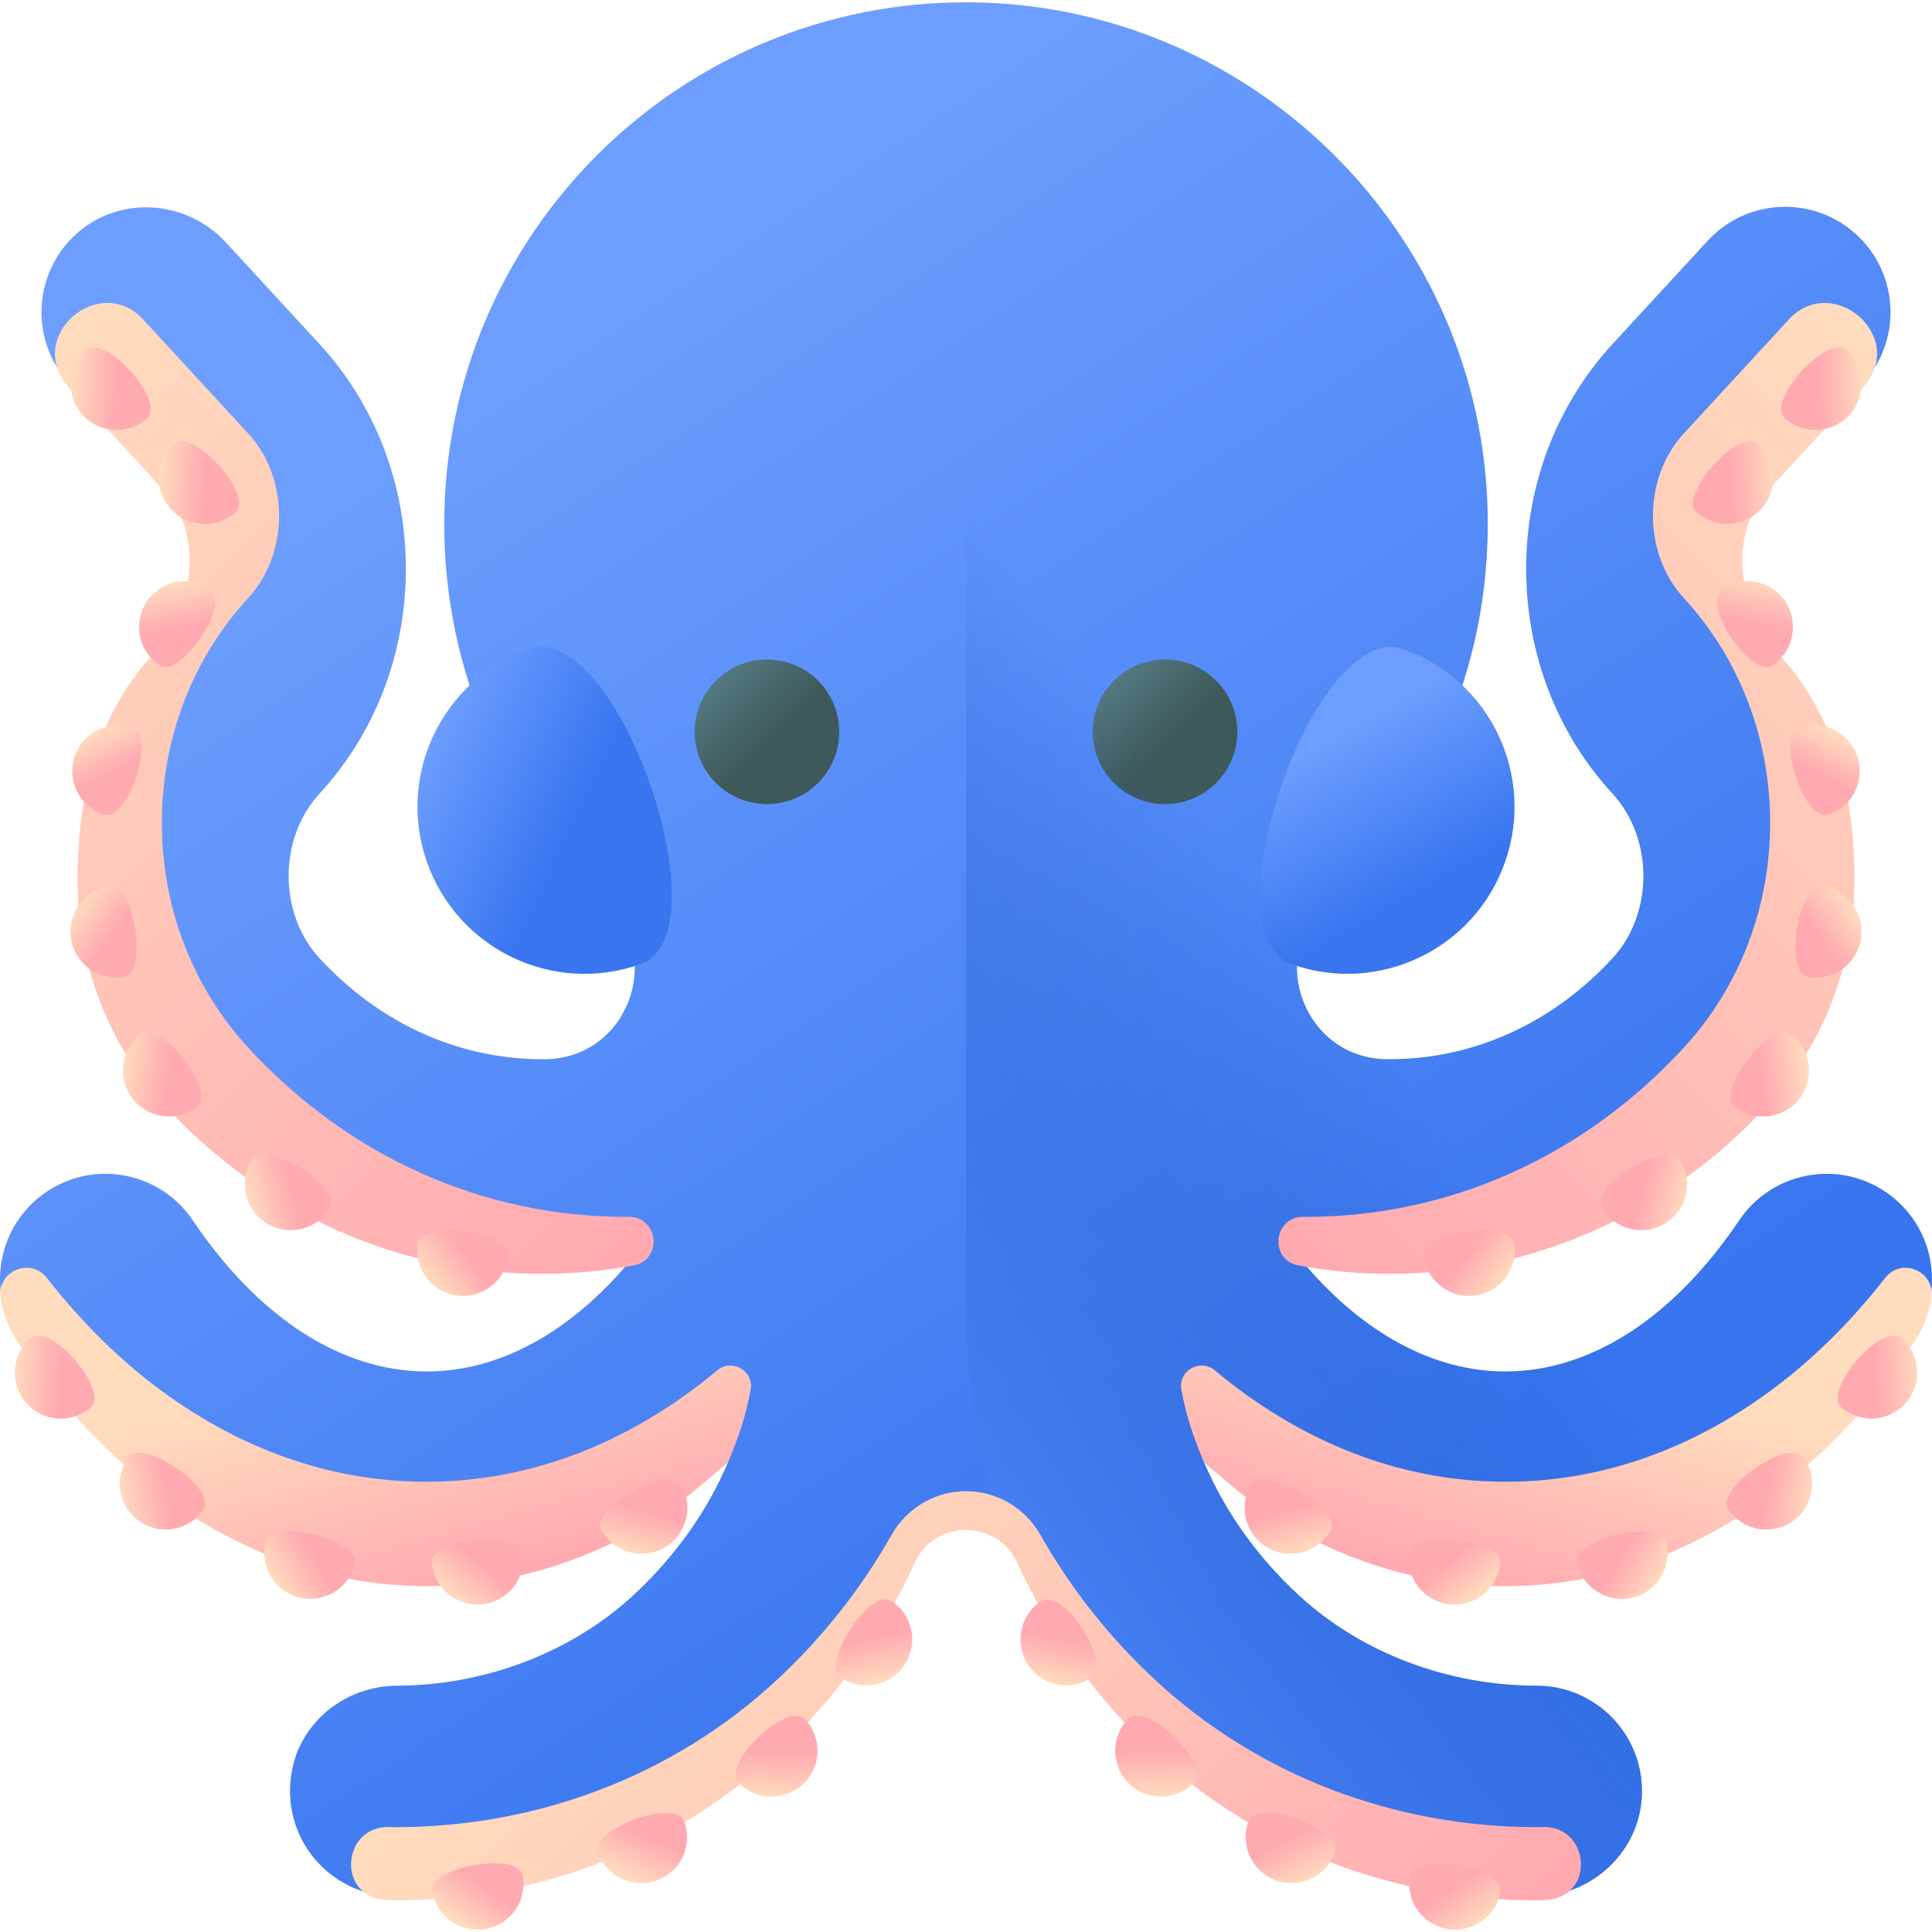 <svg id="Capa_1" enable-background="new 0 0 510 510" height="512" viewBox="0 0 510 510" width="512"
	xmlns="http://www.w3.org/2000/svg"
	xmlns:xlink="http://www.w3.org/1999/xlink">
	<linearGradient id="lg1">
		<stop offset="0" stop-color="#6d9eff"/>
		<stop offset="1" stop-color="#3875ef"/>
	</linearGradient>
	<linearGradient id="SVGID_1_" gradientUnits="userSpaceOnUse" x1="156.391" x2="366.807" xlink:href="#lg1" y1="79.224" y2="396.873"/>
	<linearGradient id="lg2">
		<stop offset="0" stop-color="#537983"/>
		<stop offset="1" stop-color="#3e5959"/>
	</linearGradient>
	<linearGradient id="SVGID_2_" gradientUnits="userSpaceOnUse" x1="188.671" x2="204.063" xlink:href="#lg2" y1="179.394" y2="194.786"/>
	<linearGradient id="SVGID_3_" gradientUnits="userSpaceOnUse" x1="293.757" x2="309.149" xlink:href="#lg2" y1="179.394" y2="194.786"/>
	<linearGradient id="SVGID_4_" gradientTransform="matrix(.943 -.332 .332 .943 -111.029 -272.999)" gradientUnits="userSpaceOnUse" x1="53.653" x2="85.228" xlink:href="#lg1" y1="518.194" y2="549.768"/>
	<linearGradient id="SVGID_5_" gradientUnits="userSpaceOnUse" x1="350.393" x2="373.66" xlink:href="#lg1" y1="195.474" y2="235.938"/>
	<linearGradient id="SVGID_6_" gradientUnits="userSpaceOnUse" x1="341.375" x2="203.825" y1="245.639" y2="351.836">
		<stop offset="0" stop-color="#1950bf" stop-opacity="0"/>
		<stop offset="1" stop-color="#4b85f8"/>
	</linearGradient>
	<linearGradient id="lg3">
		<stop offset="0" stop-color="#ffdcbd"/>
		<stop offset=".003" stop-color="#ffdcbd"/>
		<stop offset="1" stop-color="#ffa9b1"/>
	</linearGradient>
	<linearGradient id="SVGID_7_" gradientUnits="userSpaceOnUse" x1="-22.397" x2="177.747" xlink:href="#lg3" y1="125.118" y2="325.262"/>
	<linearGradient id="SVGID_8_" gradientTransform="matrix(.742 -.671 .671 .742 -333.067 -599.114)" gradientUnits="userSpaceOnUse" x1="-209.703" x2="-201.035" xlink:href="#lg3" y1="755.828" y2="764.496"/>
	<linearGradient id="SVGID_9_" gradientTransform="matrix(.742 -.671 .671 .742 -333.067 -599.114)" gradientUnits="userSpaceOnUse" x1="-209.069" x2="-200.402" xlink:href="#lg3" y1="789.817" y2="798.485"/>
	<linearGradient id="SVGID_10_" gradientTransform="matrix(.832 .555 -.555 .832 -95.908 655.996)" gradientUnits="userSpaceOnUse" x1="-161.213" x2="-152.546" xlink:href="#lg3" y1="-496.194" y2="-487.527"/>
	<linearGradient id="SVGID_11_" gradientTransform="matrix(.95 .312 -.312 .95 -11.865 389.624)" gradientUnits="userSpaceOnUse" x1="-26.892" x2="-18.225" xlink:href="#lg3" y1="-197.983" y2="-189.316"/>
	<linearGradient id="SVGID_12_" gradientTransform="matrix(.986 -.165 .165 .986 -65.195 -102.706)" gradientUnits="userSpaceOnUse" x1="27.299" x2="35.967" xlink:href="#lg3" y1="351.96" y2="360.628"/>
	<linearGradient id="SVGID_13_" gradientTransform="matrix(.785 -.619 .619 .785 -374.112 -512.662)" gradientUnits="userSpaceOnUse" x1="-173.239" x2="-164.572" xlink:href="#lg3" y1="875.981" y2="884.648"/>
	<linearGradient id="SVGID_14_" gradientTransform="matrix(.511 -.86 .86 .511 -716.103 -677.266)" gradientUnits="userSpaceOnUse" x1="-455.888" x2="-447.221" xlink:href="#lg3" y1="1179.419" y2="1188.086"/>
	<linearGradient id="SVGID_15_" gradientTransform="matrix(.128 -.992 .992 .128 -1140.248 -684.183)" gradientUnits="userSpaceOnUse" x1="-853.987" x2="-845.32" xlink:href="#lg3" y1="1374.08" y2="1382.747"/>
	<linearGradient id="SVGID_16_" gradientTransform="matrix(-1 0 0 1 -1869.481 0)" gradientUnits="userSpaceOnUse" x1="-2401.878" x2="-2201.734" xlink:href="#lg3" y1="125.118" y2="325.262"/>
	<linearGradient id="SVGID_17_" gradientTransform="matrix(-.742 -.671 -.671 .742 -1536.414 -599.114)" gradientUnits="userSpaceOnUse" x1="-1974.548" x2="-1965.881" xlink:href="#lg3" y1="-840.182" y2="-831.515"/>
	<linearGradient id="SVGID_18_" gradientTransform="matrix(-.742 -.671 -.671 .742 -1536.414 -599.114)" gradientUnits="userSpaceOnUse" x1="-1973.915" x2="-1965.248" xlink:href="#lg3" y1="-806.193" y2="-797.526"/>
	<linearGradient id="SVGID_19_" gradientTransform="matrix(-.832 .555 .555 .832 -1773.573 655.996)" gradientUnits="userSpaceOnUse" x1="-2141.412" x2="-2132.744" xlink:href="#lg3" y1="823.177" y2="831.845"/>
	<linearGradient id="SVGID_20_" gradientTransform="matrix(-.95 .312 .312 .95 -1857.616 389.624)" gradientUnits="userSpaceOnUse" x1="-2287.462" x2="-2278.795" xlink:href="#lg3" y1="544.817" y2="553.484"/>
	<linearGradient id="SVGID_21_" gradientTransform="matrix(-.986 -.165 -.165 .986 -1804.286 -102.706)" gradientUnits="userSpaceOnUse" x1="-2319.495" x2="-2310.828" xlink:href="#lg3" y1="-41.086" y2="-32.419"/>
	<linearGradient id="SVGID_22_" gradientTransform="matrix(-.785 -.619 -.619 .785 -1495.369 -512.662)" gradientUnits="userSpaceOnUse" x1="-2041.893" x2="-2033.226" xlink:href="#lg3" y1="-597.132" y2="-588.465"/>
	<linearGradient id="SVGID_23_" gradientTransform="matrix(-.511 -.86 -.86 .511 -1153.378 -677.266)" gradientUnits="userSpaceOnUse" x1="-1671.031" x2="-1662.364" xlink:href="#lg3" y1="-866.395" y2="-857.728"/>
	<linearGradient id="SVGID_24_" gradientTransform="matrix(-.128 -.992 -.992 .128 -729.232 -684.183)" gradientUnits="userSpaceOnUse" x1="-1158.432" x2="-1149.765" xlink:href="#lg3" y1="-985.844" y2="-977.177"/>
	<linearGradient id="SVGID_25_" gradientUnits="userSpaceOnUse" x1="100.438" x2="118.102" xlink:href="#lg3" y1="358.609" y2="420.433"/>
	<linearGradient id="SVGID_26_" gradientTransform="matrix(.756 -.655 .655 .756 -401.791 -519.256)" gradientUnits="userSpaceOnUse" x1="-271.608" x2="-262.94" xlink:href="#lg3" y1="932.041" y2="940.708"/>
	<linearGradient id="SVGID_27_" gradientTransform="matrix(.567 -.824 .824 .567 -653.553 -644.927)" gradientUnits="userSpaceOnUse" x1="-468.693" x2="-460.026" xlink:href="#lg3" y1="1154.143" y2="1162.81"/>
	<linearGradient id="SVGID_28_" gradientTransform="matrix(.236 -.972 .972 .236 -1055.643 -691.378)" gradientUnits="userSpaceOnUse" x1="-811.318" x2="-802.65" xlink:href="#lg3" y1="1357.624" y2="1366.291"/>
	<linearGradient id="SVGID_29_" gradientTransform="matrix(-.106 -.994 .994 -.106 -1426.696 -590.414)" gradientUnits="userSpaceOnUse" x1="-1170.633" x2="-1161.966" xlink:href="#lg3" y1="1429.921" y2="1438.588"/>
	<linearGradient id="SVGID_30_" gradientTransform="matrix(-.483 -.876 .876 -.483 -1770.971 -301.563)" gradientUnits="userSpaceOnUse" x1="-1559.368" x2="-1550.701" xlink:href="#lg3" y1="1353.398" y2="1362.065"/>
	<linearGradient id="SVGID_31_" gradientTransform="matrix(-1 0 0 1 -1869.481 0)" gradientUnits="userSpaceOnUse" x1="-2279.043" x2="-2261.379" xlink:href="#lg3" y1="358.609" y2="420.433"/>
	<linearGradient id="SVGID_32_" gradientTransform="matrix(-.756 -.655 -.655 .756 -1467.689 -519.256)" gradientUnits="userSpaceOnUse" x1="-2069.335" x2="-2060.668" xlink:href="#lg3" y1="-626.838" y2="-618.171"/>
	<linearGradient id="SVGID_33_" gradientTransform="matrix(-.567 -.824 -.824 .567 -1215.928 -644.927)" gradientUnits="userSpaceOnUse" x1="-1816.982" x2="-1808.315" xlink:href="#lg3" y1="-806.481" y2="-797.813"/>
	<linearGradient id="SVGID_34_" gradientTransform="matrix(-.236 -.972 -.972 .236 -813.838 -691.378)" gradientUnits="userSpaceOnUse" x1="-1373.111" x2="-1364.444" xlink:href="#lg3" y1="-954.587" y2="-945.919"/>
	<linearGradient id="SVGID_35_" gradientTransform="matrix(.106 -.994 -.994 -.106 -442.784 -590.414)" gradientUnits="userSpaceOnUse" x1="-918.198" x2="-909.531" xlink:href="#lg3" y1="-936.132" y2="-927.465"/>
	<linearGradient id="SVGID_36_" gradientTransform="matrix(.483 -.876 -.876 -.483 -98.51 -301.563)" gradientUnits="userSpaceOnUse" x1="-410.204" x2="-401.537" xlink:href="#lg3" y1="-730.193" y2="-721.526"/>
	<linearGradient id="SVGID_37_" gradientUnits="userSpaceOnUse" x1="171.748" x2="338.252" xlink:href="#lg3" y1="408.773" y2="575.276"/>
	<linearGradient id="SVGID_38_" gradientTransform="matrix(-.838 -.546 .546 -.838 -1900.033 337.804)" gradientUnits="userSpaceOnUse" x1="-1844.883" x2="-1836.216" xlink:href="#lg3" y1="1075.106" y2="1083.773"/>
	<linearGradient id="SVGID_39_" gradientTransform="matrix(-.693 -.721 .721 -.693 -1844.001 104.017)" gradientUnits="userSpaceOnUse" x1="-1687.037" x2="-1678.369" xlink:href="#lg3" y1="1220.193" y2="1228.861"/>
	<linearGradient id="SVGID_40_" gradientTransform="matrix(-.339 -.941 .941 -.339 -1600.674 -250.001)" gradientUnits="userSpaceOnUse" x1="-1300.476" x2="-1291.809" xlink:href="#lg3" y1="1408.835" y2="1417.502"/>
	<linearGradient id="SVGID_41_" gradientTransform="matrix(-.175 -.985 .985 -.175 -1463.207 -346.365)" gradientUnits="userSpaceOnUse" x1="-1117.881" x2="-1109.213" xlink:href="#lg3" y1="1409.806" y2="1418.473"/>
	<linearGradient id="SVGID_42_" gradientTransform="matrix(.838 -.546 -.546 -.838 30.552 337.804)" gradientUnits="userSpaceOnUse" x1="148.674" x2="157.341" xlink:href="#lg3" y1="-224.344" y2="-215.677"/>
	<linearGradient id="SVGID_43_" gradientTransform="matrix(.693 -.721 -.721 -.693 -25.48 104.017)" gradientUnits="userSpaceOnUse" x1="-37.801" x2="-29.134" xlink:href="#lg3" y1="-495.284" y2="-486.617"/>
	<linearGradient id="SVGID_44_" gradientTransform="matrix(.339 -.941 -.941 -.339 -268.807 -250.001)" gradientUnits="userSpaceOnUse" x1="-494.851" x2="-486.183" xlink:href="#lg3" y1="-830.319" y2="-821.652"/>
	<linearGradient id="SVGID_45_" gradientTransform="matrix(.175 -.985 -.985 -.175 -406.274 -346.365)" gradientUnits="userSpaceOnUse" x1="-702.365" x2="-693.698" xlink:href="#lg3" y1="-933.309" y2="-924.642"/>
	<g>
		<g>
			<path d="m497.715 314.601c-12.746-8.58-30.032-5.205-38.614 7.539-17.321 25.725-39.246 39.893-61.734 39.893-19.001 0-37.598-10.114-53.357-28.766 7.479 1.301 15.112 1.975 22.847 1.975 37.819 0 73.247-15.848 99.756-44.624 14.72-15.977 22.826-37.066 22.826-59.382 0-22.37-8.146-43.507-22.934-59.5-10.954-11.846-10.823-31.384.108-43.251l25.078-27.222c10.41-11.3 9.688-28.899-1.611-39.31-11.301-10.41-28.9-9.69-39.31 1.611l-25.078 27.222c-14.72 15.978-22.826 37.067-22.826 59.382 0 22.316 8.106 43.405 22.826 59.383 10.828 11.754 10.828 31.614 0 43.367-15.852 17.207-36.746 26.683-58.835 26.683-.26 0-.52-.001-.78-.004-21.508-.218-31.788-26.588-16.198-41.406 27.836-26.457 44.621-64.429 42.713-106.285-3.319-72.812-63.71-130.776-136.596-131.29-76.527-.54-138.732 61.333-138.732 137.734 0 39.21 16.386 74.591 42.683 99.673 15.648 14.926 5.602 41.356-16.022 41.575-.26.003-.519.004-.779.004-22.089 0-42.983-9.476-58.835-26.683-10.828-11.753-10.828-31.613 0-43.367 14.719-15.978 22.826-37.067 22.826-59.383 0-22.315-8.106-43.404-22.826-59.382l-24.689-26.798c-10.27-11.148-27.693-12.519-39.118-2.558-11.855 10.335-12.78 28.341-2.194 39.832l25.078 27.222c10.828 11.754 10.828 31.614 0 43.368-14.72 15.978-22.826 37.067-22.826 59.382 0 22.316 8.107 43.405 22.826 59.382 26.51 28.776 61.936 44.624 99.756 44.624 7.735 0 15.368-.674 22.847-1.975-15.759 18.652-34.356 28.766-53.357 28.766-22.489 0-44.414-14.168-61.735-39.893-8.582-12.746-25.87-16.121-38.614-7.538-12.745 8.581-16.12 25.868-7.538 38.613 13.734 20.397 30.019 36.353 48.401 47.424 18.765 11.302 38.779 17.033 59.487 17.033s40.722-5.731 59.487-17.033c7.029-4.233 13.749-9.187 20.139-14.824-5.525 13.051-14.004 25.062-25.127 35.332-16.306 15.055-38.997 23.729-62.318 23.837-13.398.062-25.247 9.212-27.743 22.375-3.365 17.754 10.157 33.265 27.303 33.265 37.851 0 73.542-13.707 100.501-38.598 15.957-14.733 28.529-32.327 37.141-51.485 5.033-11.197 20.932-11.197 25.965 0 8.611 19.157 21.184 36.751 37.141 51.485 26.805 24.748 62.244 38.441 99.854 38.596 15.337.063 28.262-12.107 28.464-27.443.205-15.536-12.328-28.195-27.817-28.195-23.475 0-46.35-8.689-62.758-23.837-11.123-10.27-19.602-22.281-25.127-35.333 6.391 5.637 13.111 10.591 20.14 14.824 18.764 11.302 38.779 17.033 59.487 17.033 20.707 0 40.722-5.731 59.486-17.033 18.383-11.07 34.668-27.026 48.402-47.424 8.58-12.743 5.204-30.03-7.54-38.612z" fill="url(#SVGID_1_)"/>
		</g>
		<g>
			<circle cx="202.457" cy="193.18" fill="url(#SVGID_2_)" r="19.082"/>
			<circle cx="307.543" cy="193.18" fill="url(#SVGID_3_)" r="19.082"/>
		</g>
		<g>
			<path d="m168.972 254.551c-22.982 8.089-48.17-3.984-56.26-26.966s3.984-48.17 26.966-56.26 52.276 75.136 29.294 83.226z" fill="url(#SVGID_4_)"/>
			<path d="m341.028 254.551c22.982 8.089 48.17-3.984 56.26-26.966 8.089-22.982-3.984-48.17-26.966-56.26s-52.276 75.136-29.294 83.226z" fill="url(#SVGID_5_)"/>
		</g>
		<path d="m305.124 462.026c26.805 24.749 62.245 38.441 99.854 38.596 15.336.063 28.262-12.107 28.464-27.443.205-15.536-12.328-28.195-27.817-28.195-23.475 0-46.35-8.689-62.758-23.837-11.123-10.27-19.602-22.281-25.127-35.333 6.391 5.637 13.111 10.591 20.14 14.824 18.764 11.302 38.779 17.033 59.487 17.033 20.707 0 40.722-5.731 59.486-17.033 18.383-11.07 34.668-27.026 48.402-47.424 8.581-12.745 5.205-30.032-7.539-38.614-12.746-8.58-30.032-5.205-38.614 7.539-17.321 25.725-39.246 39.893-61.734 39.893-19.001 0-37.598-10.114-53.357-28.766 7.479 1.301 15.112 1.975 22.847 1.975 37.819 0 73.247-15.848 99.756-44.624 14.72-15.977 20.826-37.066 20.826-59.382 0-22.37-6.146-43.507-20.934-59.5-10.954-11.846-10.823-31.384.108-43.251l25.078-27.222c10.41-11.3 9.688-28.899-1.611-39.31-11.301-10.41-28.9-9.69-39.31 1.611l-25.078 27.222c-14.72 15.978-22.826 37.067-22.826 59.382 0 22.316 8.106 43.405 22.826 59.383 10.828 11.754 10.828 31.614 0 43.367-15.852 17.207-36.746 26.683-58.835 26.683-.26 0-.52-.001-.779-.004-21.624-.219-31.67-26.649-16.022-41.575 26.297-25.082 42.683-60.463 42.683-99.673-.002-76.068-61.67-137.736-137.74-137.736v345.39c0 42.777 16.88 84.077 47.701 113.74.799.77 1.606 1.531 2.423 2.284z" fill="url(#SVGID_6_)"/>
		<g>
			<g>
				<g>
					<path d="m165.304 321.217c-.002 0 .002 0 0 0-37.82 0-73.247-15.848-99.756-44.624-14.719-15.977-22.826-37.066-22.826-59.382 0-22.315 8.106-43.404 22.826-59.382 10.828-11.754 10.828-31.614 0-43.368l-25.078-27.223c-.807-.876-1.665-1.811-2.555-2.785-11.545-12.622-31.162 4.103-20.197 17.231.3.359.609.711.928 1.058l24.647 26.754c10.828 11.754 7.828 31.614-3 43.368-14.72 15.978-19.826 37.067-19.826 59.382 0 22.316 8.107 43.405 22.826 59.382 26.51 28.776 61.936 44.624 99.756 44.624h.001c8.197 0 16.282-.745 24.187-2.206 7.772-1.436 6.641-12.871-1.261-12.832-.225.002-.449.003-.672.003z" fill="url(#SVGID_7_)"/>
				</g>
				<path d="m38.88 110.372c-4.96 4.486-12.618 4.101-17.104-.859s-4.101-12.618.859-17.104 21.205 13.477 16.245 17.963z" fill="url(#SVGID_8_)"/>
				<path d="m62.147 135.157c-4.96 4.486-12.618 4.101-17.104-.859s-4.101-12.618.859-17.104 21.205 13.477 16.245 17.963z" fill="url(#SVGID_9_)"/>
				<path d="m42.107 175.587c-5.566-3.708-7.071-11.226-3.363-16.792s11.226-7.071 16.792-3.363-7.863 23.863-13.429 20.155z" fill="url(#SVGID_10_)"/>
				<path d="m27.396 215.045c-6.354-2.088-9.812-8.931-7.724-15.285s8.931-9.812 15.285-7.724-1.207 25.096-7.561 23.009z" fill="url(#SVGID_11_)"/>
				<path d="m32.709 257.909c-6.596 1.105-12.839-3.347-13.944-9.943s3.347-12.839 9.943-13.944 10.597 22.782 4.001 23.887z" fill="url(#SVGID_12_)"/>
				<path d="m52.066 292.119c-5.252 4.14-12.866 3.239-17.007-2.013s-3.239-12.866 2.013-17.007c5.252-4.14 20.246 14.88 14.994 19.02z" fill="url(#SVGID_13_)"/>
				<path d="m87.154 318.809c-3.415 5.75-10.846 7.643-16.596 4.227s-7.643-10.846-4.227-16.596c3.416-5.749 24.239 6.619 20.823 12.369z" fill="url(#SVGID_14_)"/>
				<path d="m134.223 331.523c-.856 6.633-6.926 11.316-13.56 10.461-6.633-.856-11.316-6.926-10.461-13.56.857-6.632 24.877-3.534 24.021 3.099z" fill="url(#SVGID_15_)"/>
			</g>
			<g>
				<g>
					<path d="m344.696 321.217c37.82 0 73.247-15.848 99.756-44.624 14.719-15.977 22.826-37.066 22.826-59.382 0-22.315-8.106-43.404-22.826-59.382-10.828-11.754-10.828-31.614 0-43.368l25.078-27.222c.807-.876 1.665-1.811 2.555-2.785 11.545-12.622 31.163 4.103 20.197 17.231-.3.359-.609.711-.928 1.058l-24.647 26.754c-10.828 11.754-7.828 31.614 3 43.368 14.72 15.978 19.826 37.067 19.826 59.382 0 22.316-8.107 43.405-22.826 59.382-26.51 28.776-61.936 44.624-99.756 44.624-.002 0 .001 0-.001 0-8.197 0-16.282-.745-24.187-2.206-7.772-1.436-6.641-12.871 1.261-12.832.225.001.449.002.672.002z" fill="url(#SVGID_16_)"/>
				</g>
				<path d="m471.12 110.372c4.96 4.486 12.618 4.101 17.104-.859s4.101-12.618-.859-17.104-21.205 13.477-16.245 17.963z" fill="url(#SVGID_17_)"/>
				<path d="m447.853 135.157c4.96 4.486 12.618 4.101 17.104-.859s4.101-12.618-.859-17.104-21.205 13.477-16.245 17.963z" fill="url(#SVGID_18_)"/>
				<path d="m467.893 175.587c5.566-3.708 7.071-11.226 3.363-16.792s-11.226-7.071-16.792-3.363 7.863 23.863 13.429 20.155z" fill="url(#SVGID_19_)"/>
				<path d="m482.604 215.045c6.354-2.088 9.812-8.931 7.724-15.285s-8.931-9.812-15.285-7.724c-6.353 2.087 1.207 25.096 7.561 23.009z" fill="url(#SVGID_20_)"/>
				<path d="m477.291 257.909c6.596 1.105 12.839-3.347 13.944-9.943s-3.347-12.839-9.943-13.944-10.597 22.782-4.001 23.887z" fill="url(#SVGID_21_)"/>
				<path d="m457.934 292.119c5.252 4.14 12.866 3.239 17.007-2.013 4.14-5.252 3.239-12.866-2.013-17.007-5.252-4.14-20.246 14.88-14.994 19.02z" fill="url(#SVGID_22_)"/>
				<path d="m422.846 318.809c3.415 5.75 10.846 7.643 16.596 4.227 5.75-3.415 7.643-10.846 4.227-16.596-3.416-5.749-24.239 6.619-20.823 12.369z" fill="url(#SVGID_23_)"/>
				<path d="m375.777 331.523c.856 6.633 6.927 11.316 13.56 10.461 6.633-.856 11.316-6.926 10.461-13.56-.857-6.632-24.877-3.534-24.021 3.099z" fill="url(#SVGID_24_)"/>
			</g>
		</g>
		<g>
			<g>
				<path d="m198.148 366.831c-1.25 6.866-3.154 12.54-5.888 18.984-6.383 5.645-13.207 11.604-20.238 15.832-18.766 11.3-38.775 17.036-59.483 17.036s-40.718-5.736-59.483-17.036c-18.391-11.067-34.668-27.02-48.406-47.425-2.448-3.632-3.925-7.638-4.481-11.715-.961-6.97 7.891-10.723 12.21-5.159.03.04.061.071.081.101 11.967 15.316 25.584 27.617 40.596 36.651 18.766 11.3 38.775 17.036 59.483 17.036s40.718-5.736 59.483-17.036c5.987-3.603 11.749-7.724 17.273-12.349 3.889-3.256 9.762.089 8.853 5.08z" fill="url(#SVGID_25_)"/>
				<path d="m23.959 371.515c-5.053 4.382-12.701 3.837-17.082-1.216-4.382-5.053-3.837-12.701 1.216-17.082s20.919 13.917 15.866 18.298z" fill="url(#SVGID_26_)"/>
				<path d="m53.718 398.511c-3.79 5.511-11.329 6.906-16.84 3.116s-6.906-11.329-3.116-16.84c3.789-5.51 23.745 8.213 19.956 13.724z" fill="url(#SVGID_27_)"/>
				<path d="m93.647 412.809c-1.579 6.499-8.127 10.487-14.626 8.908s-10.487-8.127-8.908-14.626 25.113-.781 23.534 5.718z" fill="url(#SVGID_28_)"/>
				<path d="m138.078 410.169c.71 6.65-4.106 12.616-10.757 13.326-6.65.71-12.616-4.106-13.326-10.757-.71-6.65 23.373-9.219 24.083-2.569z" fill="url(#SVGID_29_)"/>
				<path d="m179.945 392.192c3.23 5.856 1.101 13.222-4.755 16.452s-13.222 1.101-16.452-4.755c-3.231-5.857 17.977-17.554 21.207-11.697z" fill="url(#SVGID_30_)"/>
			</g>
			<g>
				<path d="m311.852 366.831c1.25 6.866 3.154 12.54 5.887 18.984 6.383 5.645 13.208 11.604 20.239 15.833 18.766 11.3 38.775 17.036 59.483 17.036s40.718-5.736 59.483-17.036c18.391-11.067 34.668-27.02 48.406-47.425 2.448-3.632 3.925-7.638 4.481-11.715.961-6.97-7.891-10.723-12.21-5.159-.03.04-.061.071-.081.101-11.967 15.316-25.584 27.617-40.596 36.651-18.766 11.3-38.775 17.036-59.483 17.036s-40.718-5.736-59.483-17.036c-5.987-3.603-11.749-7.724-17.273-12.349-3.889-3.257-9.762.088-8.853 5.079z" fill="url(#SVGID_31_)"/>
				<path d="m486.041 371.515c5.053 4.382 12.701 3.837 17.082-1.216 4.382-5.053 3.837-12.701-1.216-17.082-5.052-4.381-20.919 13.917-15.866 18.298z" fill="url(#SVGID_32_)"/>
				<path d="m456.282 398.511c3.79 5.511 11.329 6.906 16.84 3.116s6.906-11.329 3.116-16.84c-3.789-5.51-23.745 8.213-19.956 13.724z" fill="url(#SVGID_33_)"/>
				<path d="m416.353 412.809c1.579 6.499 8.128 10.487 14.626 8.908 6.499-1.579 10.487-8.127 8.908-14.626-1.578-6.499-25.113-.781-23.534 5.718z" fill="url(#SVGID_34_)"/>
				<path d="m371.922 410.169c-.71 6.65 4.106 12.616 10.757 13.326 6.65.71 12.616-4.106 13.326-10.757.71-6.65-23.373-9.219-24.083-2.569z" fill="url(#SVGID_35_)"/>
				<path d="m330.055 392.192c-3.23 5.856-1.101 13.222 4.755 16.452s13.222 1.101 16.452-4.755c3.231-5.857-17.977-17.554-21.207-11.697z" fill="url(#SVGID_36_)"/>
			</g>
		</g>
		<g>
			<path d="m407.017 482.294c-.436.021-.869.032-1.296.032-37.851 0-73.542-13.707-100.501-38.598-12.288-11.346-22.557-24.392-30.561-38.54-4.02-7.106-11.493-11.554-19.658-11.554-8.164 0-15.638 4.448-19.658 11.554-8.004 14.148-18.273 27.194-30.561 38.54-26.959 24.89-62.651 38.598-100.501 38.598-.427 0-.86-.011-1.296-.032-12.464-.598-14.285 17.75-1.887 19.162 1.045.119 2.107.18 3.183.18 37.851 0 73.542-13.707 100.501-38.598 15.7-14.496 28.124-31.762 36.721-50.561 5.251-11.482 21.744-11.482 26.995 0 8.598 18.799 21.021 36.065 36.721 50.561 26.959 24.89 62.651 38.598 100.501 38.598 1.076 0 2.139-.061 3.183-.18 12.399-1.413 10.578-19.76-1.886-19.162z" fill="url(#SVGID_37_)"/>
			<g>
				<path d="m235.314 422.621c5.603 3.652 7.184 11.155 3.532 16.757s-11.155 7.184-16.757 3.532c-5.603-3.652 7.623-23.941 13.225-20.289z" fill="url(#SVGID_38_)"/>
				<path d="m212.434 453.764c4.635 4.821 4.484 12.487-.337 17.122s-12.487 4.484-17.122-.337c-4.636-4.821 12.823-21.606 17.459-16.785z" fill="url(#SVGID_39_)"/>
				<path d="m180.657 480.881c2.264 6.293-1.002 13.23-7.295 15.494s-13.23-1.002-15.494-7.295c-2.265-6.292 20.525-14.492 22.789-8.199z" fill="url(#SVGID_40_)"/>
				<path d="m138.01 495.161c1.168 6.585-3.224 12.87-9.809 14.038s-12.87-3.224-14.038-9.809c-1.169-6.585 22.679-10.814 23.847-4.229z" fill="url(#SVGID_41_)"/>
				<path d="m274.878 422.621c-5.603 3.652-7.184 11.155-3.532 16.757 3.652 5.603 11.155 7.184 16.757 3.532 5.603-3.652-7.623-23.941-13.225-20.289z" fill="url(#SVGID_42_)"/>
				<path d="m297.758 453.764c-4.635 4.821-4.484 12.487.337 17.122s12.487 4.484 17.122-.337c4.636-4.821-12.823-21.606-17.459-16.785z" fill="url(#SVGID_43_)"/>
				<path d="m329.535 480.881c-2.264 6.293 1.002 13.23 7.295 15.494s13.23-1.002 15.494-7.295c2.265-6.292-20.525-14.492-22.789-8.199z" fill="url(#SVGID_44_)"/>
				<path d="m372.182 495.161c-1.168 6.585 3.224 12.87 9.809 14.038s12.87-3.224 14.038-9.809-22.679-10.814-23.847-4.229z" fill="url(#SVGID_45_)"/>
			</g>
		</g>
	</g>
</svg>